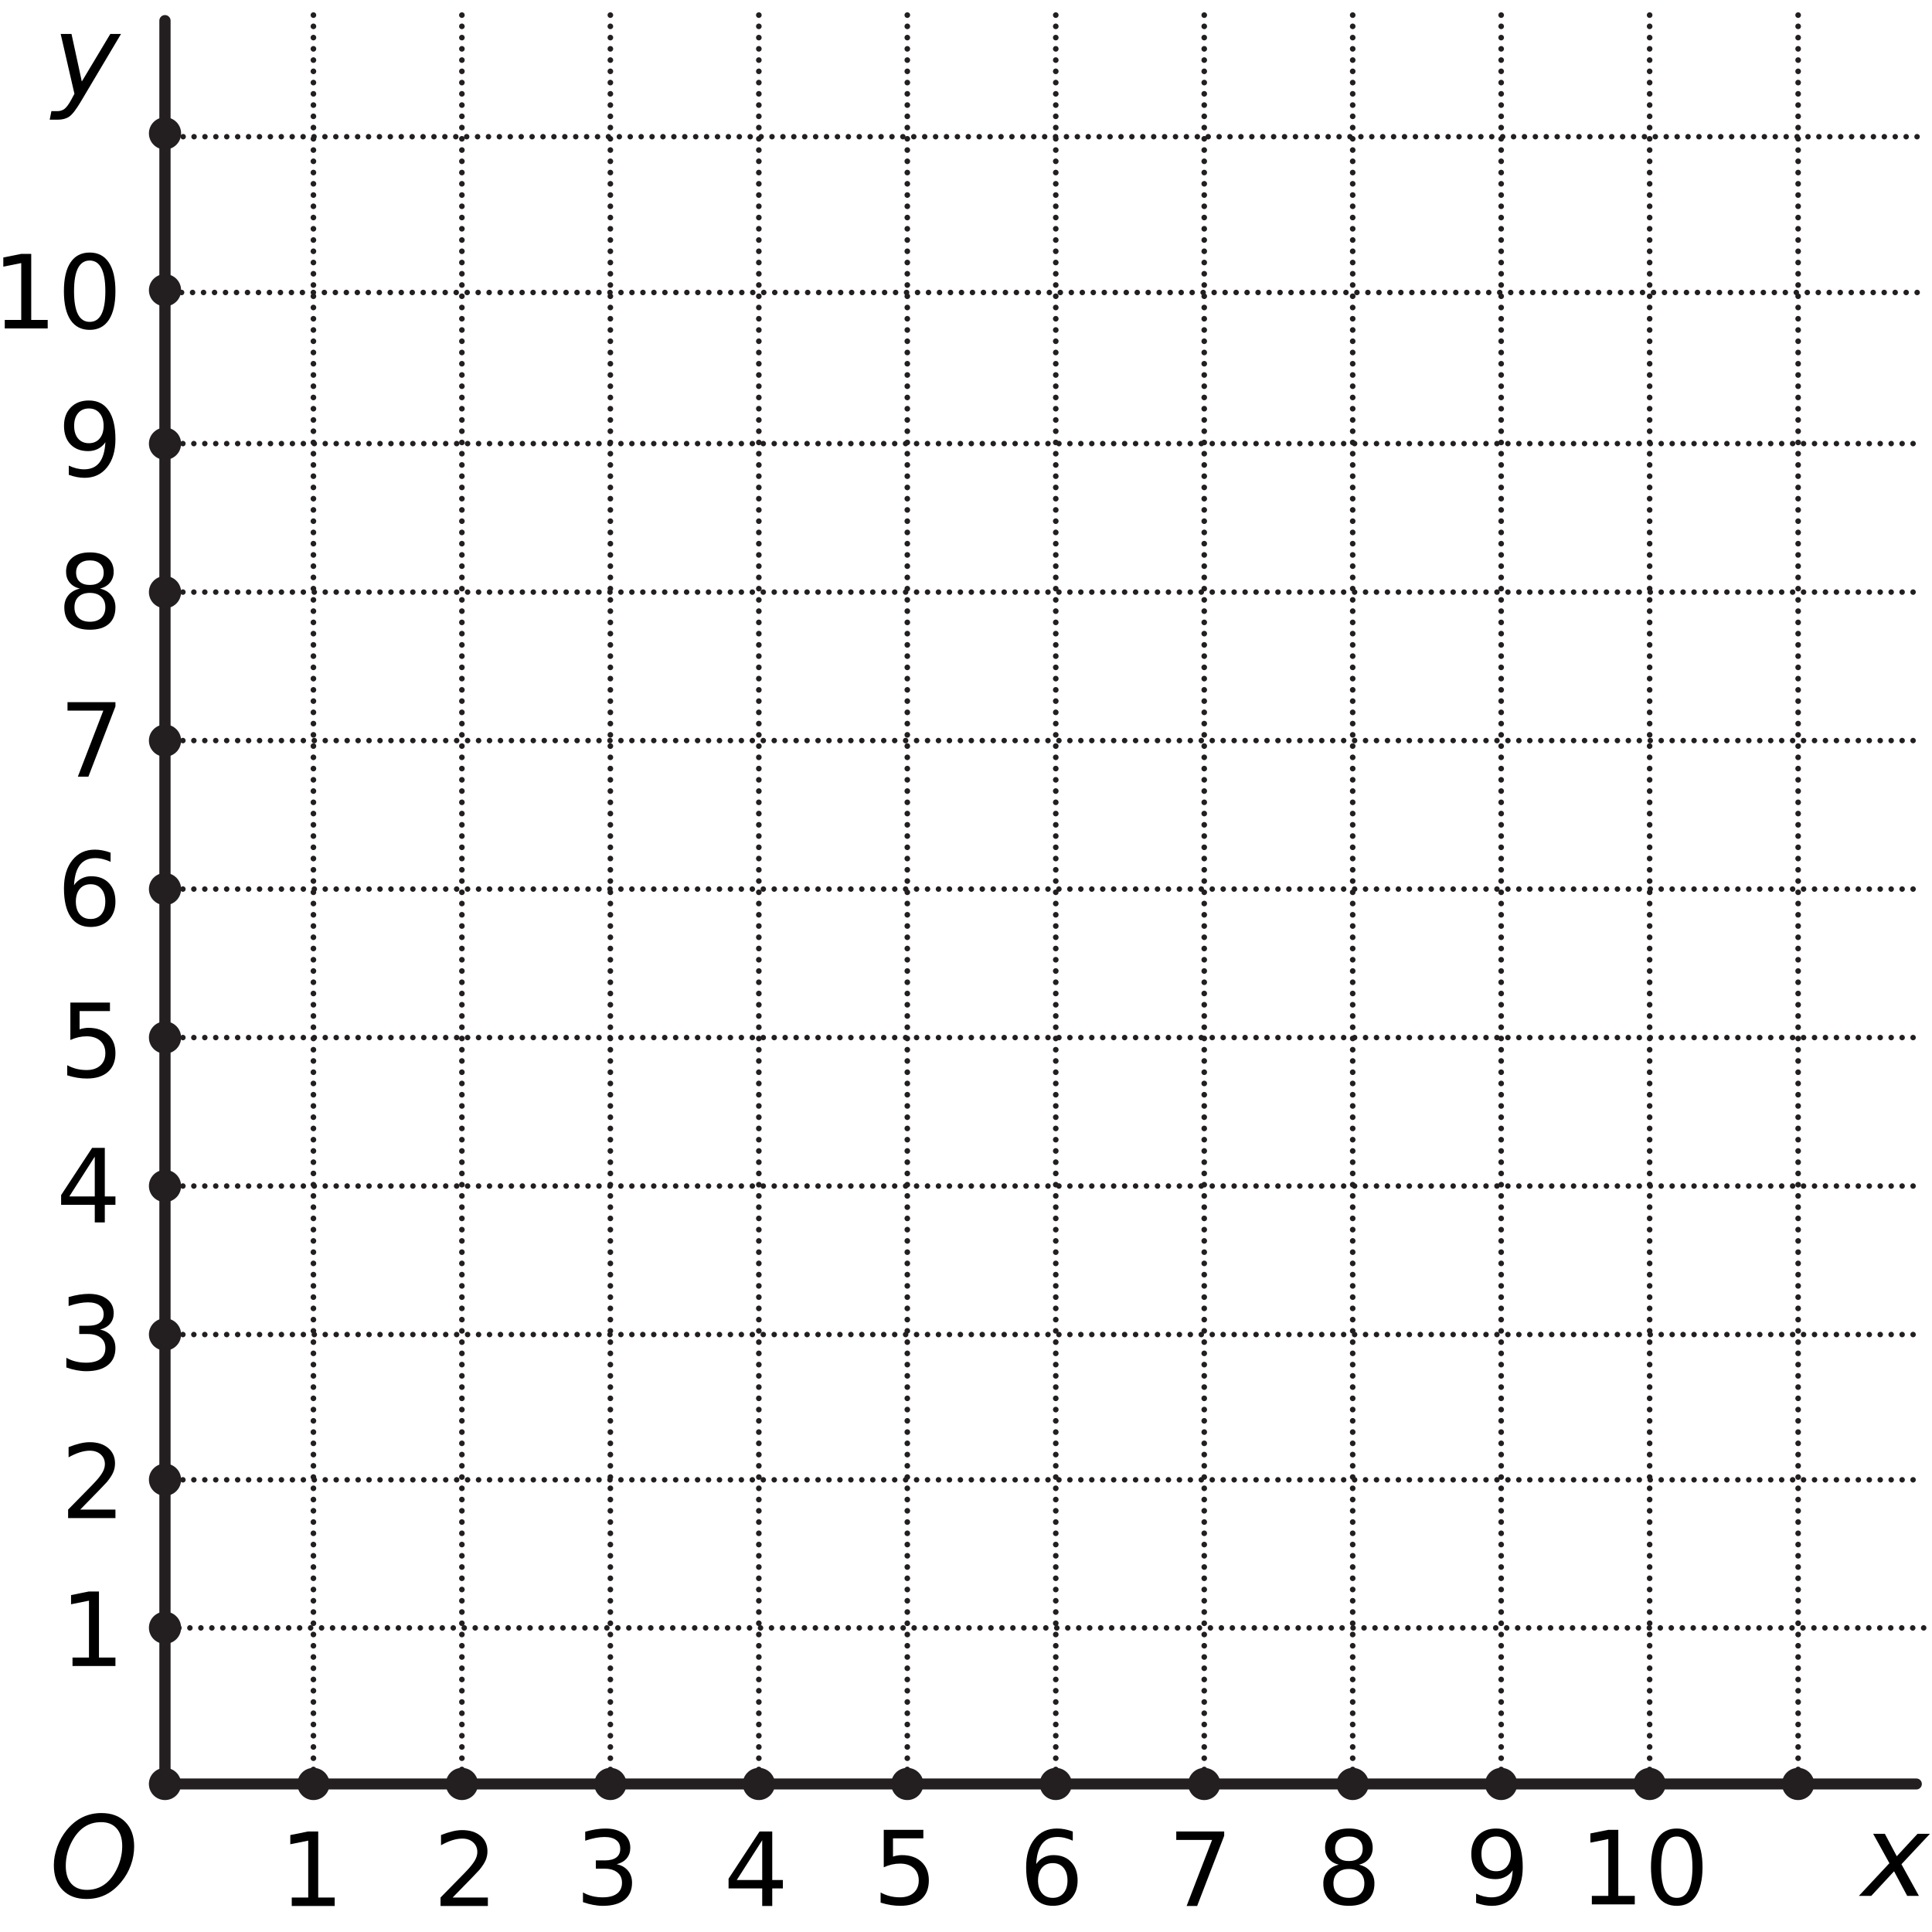 <?xml version="1.0" encoding="UTF-8" standalone="no"?>
<svg
   xmlns:dc="http://purl.org/dc/elements/1.1/"
   xmlns:cc="http://creativecommons.org/ns#"
   xmlns:rdf="http://www.w3.org/1999/02/22-rdf-syntax-ns#"
   xmlns:svg="http://www.w3.org/2000/svg"
   xmlns="http://www.w3.org/2000/svg"
   xmlns:sodipodi="http://sodipodi.sourceforge.net/DTD/sodipodi-0.dtd"
   xmlns:inkscape="http://www.inkscape.org/namespaces/inkscape"
   version="1.1"
   width="6cm"
   height="6cm"
   viewBox="0 0 170.079 170.079"
   id="svg191"
   sodipodi:docname="hv-me16-p12-t01.svg"
   inkscape:version="0.92.1 r15371">
  <defs
     id="defs195" />
  <sodipodi:namedview
     pagecolor="#ffffff"
     bordercolor="#666666"
     borderopacity="1"
     objecttolerance="10"
     gridtolerance="10"
     guidetolerance="10"
     inkscape:pageopacity="0"
     inkscape:pageshadow="2"
     inkscape:window-width="1920"
     inkscape:window-height="986"
     id="namedview193"
     showgrid="false"
     inkscape:zoom="2.3564432"
     inkscape:cx="35.135159"
     inkscape:cy="129.76959"
     inkscape:window-x="-11"
     inkscape:window-y="-11"
     inkscape:window-maximized="1"
     inkscape:current-layer="svg191" />
  <symbol
     id="font_0_3"
     transform="translate(0,-2.201)">
    <path
       d="M 0.624,0.686 C 0.575,0.733 0.507,0.757 0.421,0.757 0.358,0.757 0.3,0.744 0.247,0.718 0.194,0.692 0.15,0.657 0.114,0.613 0.077,0.568 0.049,0.516 0.029,0.459 0.01,0.401 0,0.339 0,0.273 0,0.186 0.024,0.118 0.073,0.071 0.122,0.024 0.19,0 0.276,0 c 0.066,0 0.125,0.013 0.177,0.039 0.052,0.026 0.097,0.063 0.134,0.108 0.036,0.045 0.063,0.097 0.082,0.155 0.019,0.059 0.029,0.12 0.029,0.183 0,0.087 -0.025,0.154 -0.074,0.201 M 0.418,0.112 C 0.38,0.091 0.338,0.08 0.293,0.08 0.232,0.08 0.185,0.098 0.152,0.134 c -0.033,0.036 -0.05,0.087 -0.05,0.154 0,0.05 0.007,0.099 0.021,0.146 0.014,0.047 0.034,0.089 0.06,0.125 0.027,0.036 0.059,0.065 0.097,0.086 0.037,0.021 0.079,0.032 0.126,0.032 0.06,0 0.107,-0.018 0.14,-0.053 0.033,-0.036 0.05,-0.087 0.05,-0.153 C 0.596,0.416 0.589,0.366 0.575,0.32 c -0.014,-0.046 -0.035,-0.087 -0.062,-0.124 -0.026,-0.035 -0.057,-0.063 -0.095,-0.084 z"
       id="path100"
       inkscape:connector-curvature="0" />
  </symbol>
  <symbol
     id="font_0_1"
     transform="translate(0,-2.201)">
    <path
       d="M 0,0 H 0.113 L 0.317,0.208 0.431,0 H 0.534 L 0.382,0.27 0.66,0.545 H 0.547 L 0.344,0.338 0.231,0.545 H 0.128 L 0.28,0.276 Z"
       id="path103"
       inkscape:connector-curvature="0" />
  </symbol>
  <symbol
     id="font_0_2"
     transform="translate(0,-2.201)">
    <path
       d="M 0.593,0.746 H 0.492 L 0.232,0.34 0.155,0.746 H 0.061 L 0.16,0.234 0,0 h 0.102 z"
       id="path106"
       inkscape:connector-curvature="0" />
  </symbol>
  <symbol
     id="font_1_2"
     transform="translate(0,-2.201)">
    <path
       d="M 0.393,0.074 H 0.245 V 0.73 H 0.169 C 0.168,0.709 0.163,0.692 0.154,0.679 0.146,0.667 0.134,0.656 0.119,0.648 0.107,0.642 0.089,0.637 0.066,0.633 0.042,0.63 0.02,0.628 0,0.628 V 0.562 H 0.151 V 0.074 H 0 V 0 h 0.393 z"
       id="path117"
       inkscape:connector-curvature="0" />
  </symbol>
  <symbol
     id="font_1_3"
     transform="translate(0,-2.201)">
    <path
       d="M 0.491,0.084 H 0.101 c 0.032,0.027 0.066,0.057 0.103,0.089 0.037,0.032 0.073,0.065 0.108,0.099 0.024,0.024 0.045,0.046 0.062,0.065 0.017,0.02 0.032,0.04 0.045,0.06 0.013,0.021 0.024,0.044 0.031,0.068 0.007,0.024 0.01,0.049 0.01,0.077 0,0.061 -0.021,0.11 -0.063,0.146 -0.042,0.036 -0.101,0.054 -0.175,0.054 -0.036,0 -0.073,-0.005 -0.112,-0.014 C 0.072,0.718 0.041,0.708 0.018,0.697 V 0.594 H 0.023 C 0.056,0.616 0.089,0.632 0.124,0.642 c 0.034,0.011 0.066,0.016 0.096,0.016 0.044,0 0.079,-0.011 0.104,-0.032 0.025,-0.021 0.037,-0.051 0.037,-0.089 0,-0.041 -0.012,-0.079 -0.035,-0.115 -0.023,-0.036 -0.065,-0.084 -0.128,-0.144 -0.029,-0.029 -0.061,-0.058 -0.095,-0.088 -0.035,-0.029 -0.069,-0.058 -0.103,-0.087 V 0 h 0.491 z"
       id="path120"
       inkscape:connector-curvature="0" />
  </symbol>
  <symbol
     id="font_1_4"
     transform="translate(0,-2.201)">
    <path
       d="m 0.374,0.396 c -0.02,0.008 -0.038,0.014 -0.054,0.016 v 0.007 c 0.039,0.008 0.073,0.027 0.101,0.057 0.029,0.03 0.043,0.065 0.043,0.106 0,0.029 -0.006,0.055 -0.018,0.077 -0.012,0.023 -0.03,0.041 -0.053,0.057 -0.022,0.014 -0.047,0.025 -0.074,0.031 -0.027,0.007 -0.058,0.01 -0.093,0.01 -0.036,0 -0.074,-0.005 -0.112,-0.014 C 0.075,0.733 0.044,0.722 0.021,0.711 V 0.609 h 0.005 c 0.031,0.02 0.064,0.036 0.099,0.047 0.034,0.011 0.067,0.017 0.098,0.017 0.02,0 0.039,-0.002 0.055,-0.005 0.016,-0.003 0.03,-0.009 0.044,-0.017 0.014,-0.009 0.024,-0.02 0.032,-0.033 0.007,-0.013 0.011,-0.029 0.011,-0.046 0,-0.04 -0.015,-0.07 -0.044,-0.091 C 0.291,0.46 0.252,0.45 0.202,0.45 H 0.168 V 0.369 H 0.212 C 0.236,0.369 0.259,0.367 0.28,0.363 0.301,0.36 0.318,0.353 0.333,0.343 0.348,0.333 0.359,0.319 0.368,0.302 0.376,0.285 0.38,0.264 0.38,0.238 0.38,0.211 0.376,0.189 0.369,0.172 0.362,0.155 0.351,0.139 0.336,0.125 0.321,0.111 0.302,0.101 0.279,0.094 c -0.023,-0.007 -0.045,-0.01 -0.065,-0.01 -0.035,0 -0.071,0.006 -0.109,0.018 C 0.068,0.114 0.035,0.13 0.007,0.148 H 0 V 0.046 C 0.025,0.035 0.057,0.024 0.096,0.014 0.135,0.005 0.175,0 0.215,0 0.255,0 0.291,0.005 0.324,0.016 0.357,0.027 0.386,0.044 0.41,0.067 0.432,0.087 0.449,0.111 0.461,0.139 0.473,0.167 0.479,0.197 0.479,0.23 c 0,0.034 -0.005,0.061 -0.015,0.082 -0.01,0.022 -0.023,0.039 -0.039,0.053 -0.014,0.012 -0.031,0.023 -0.051,0.031 z"
       id="path123"
       inkscape:connector-curvature="0" />
  </symbol>
  <symbol
     id="font_1_5"
     transform="translate(0,-2.201)">
    <path
       d="M 0.55,0.283 H 0.442 V 0.727 H 0.352 L 0,0.317 V 0.205 H 0.348 V 0 H 0.442 V 0.205 H 0.55 v 0.078 m -0.483,0 L 0.348,0.61 V 0.283 Z"
       id="path126"
       inkscape:connector-curvature="0" />
  </symbol>
  <symbol
     id="font_1_6"
     transform="translate(0,-2.201)">
    <path
       d="m 0.452,0.352 c -0.014,0.029 -0.034,0.052 -0.06,0.07 -0.025,0.017 -0.052,0.028 -0.082,0.035 -0.03,0.007 -0.064,0.01 -0.104,0.01 -0.011,0 -0.023,0 -0.038,-9.9997e-4 -0.015,-9.9999e-4 -0.029,-0.002 -0.043,-0.003 v 0.194 h 0.344 v 0.085 H 0.031 V 0.367 C 0.05,0.371 0.073,0.375 0.1,0.379 c 0.026,0.004 0.054,0.006 0.083,0.006 0.03,0 0.057,-0.003 0.081,-0.008 0.024,-0.005 0.045,-0.013 0.062,-0.026 0.015,-0.01 0.027,-0.024 0.036,-0.041 0.009,-0.018 0.013,-0.039 0.013,-0.064 0,-0.026 -0.004,-0.048 -0.011,-0.068 -0.007,-0.019 -0.018,-0.036 -0.033,-0.05 -0.016,-0.016 -0.036,-0.028 -0.057,-0.034 -0.022,-0.007 -0.045,-0.01 -0.068,-0.01 -0.034,0 -0.069,0.006 -0.105,0.018 -0.036,0.012 -0.067,0.027 -0.094,0.044 H 0 V 0.043 C 0.025,0.031 0.057,0.021 0.093,0.012 0.13,0.004 0.168,0 0.208,0 c 0.043,0 0.08,0.006 0.113,0.018 0.032,0.012 0.06,0.03 0.084,0.053 0.021,0.021 0.038,0.047 0.05,0.078 0.013,0.031 0.019,0.063 0.019,0.097 0,0.043 -0.007,0.078 -0.022,0.106 z"
       id="path129"
       inkscape:connector-curvature="0" />
  </symbol>
  <symbol
     id="font_1_7"
     transform="translate(0,-2.201)">
    <path
       d="M 0.493,0.362 C 0.479,0.392 0.457,0.417 0.429,0.437 0.404,0.454 0.38,0.466 0.356,0.471 0.332,0.477 0.305,0.48 0.274,0.48 0.239,0.48 0.209,0.476 0.182,0.467 0.156,0.458 0.129,0.446 0.101,0.429 c 0.007,0.075 0.032,0.134 0.073,0.177 0.042,0.044 0.098,0.066 0.168,0.066 0.019,0 0.038,-0.002 0.056,-0.006 0.018,-0.005 0.032,-0.009 0.041,-0.014 h 0.005 v 0.093 c -0.013,0.004 -0.027,0.007 -0.04,0.009 -0.013,0.001 -0.029,0.002 -0.048,0.002 -0.06,0 -0.113,-0.01 -0.158,-0.031 -0.045,-0.021 -0.082,-0.049 -0.111,-0.086 C 0.057,0.6 0.035,0.556 0.021,0.506 0.007,0.456 0,0.399 0,0.335 0,0.272 0.008,0.218 0.023,0.173 0.038,0.129 0.059,0.093 0.087,0.066 0.11,0.044 0.136,0.028 0.165,0.017 0.194,0.006 0.227,0 0.263,0 c 0.071,0 0.13,0.023 0.179,0.07 0.049,0.047 0.073,0.107 0.073,0.181 0,0.044 -0.007,0.08 -0.022,0.111 M 0.375,0.124 c -0.027,-0.029 -0.064,-0.043 -0.111,-0.043 -0.02,0 -0.039,0.003 -0.057,0.01 -0.017,0.007 -0.033,0.017 -0.048,0.031 -0.019,0.017 -0.034,0.041 -0.044,0.07 -0.011,0.03 -0.016,0.07 -0.016,0.122 0,0.01 0,0.018 0,0.025 0.001,0.006 0.001,0.013 0.002,0.02 0.025,0.014 0.049,0.024 0.073,0.03 0.024,0.007 0.05,0.01 0.077,0.01 0.02,0 0.039,-0.002 0.058,-0.005 0.018,-0.003 0.034,-0.01 0.049,-0.02 0.021,-0.015 0.036,-0.032 0.045,-0.052 0.009,-0.019 0.013,-0.044 0.013,-0.074 0,-0.054 -0.014,-0.095 -0.041,-0.124 z"
       id="path132"
       inkscape:connector-curvature="0" />
  </symbol>
  <symbol
     id="font_1_8"
     transform="translate(0,-2.201)">
    <path
       d="M 0.498,0.727 H 0 V 0.642 H 0.414 L 0.064,0 h 0.105 l 0.329,0.619 z"
       id="path135"
       inkscape:connector-curvature="0" />
  </symbol>
  <symbol
     id="font_1_9"
     transform="translate(0,-2.201)">
    <path
       d="m 0.48,0.329 c -0.024,0.029 -0.059,0.053 -0.104,0.072 v 0.003 c 0.039,0.018 0.069,0.043 0.09,0.075 0.02,0.032 0.03,0.064 0.03,0.097 0,0.054 -0.022,0.098 -0.065,0.133 -0.043,0.035 -0.101,0.052 -0.173,0.052 -0.069,0 -0.126,-0.018 -0.171,-0.055 -0.045,-0.036 -0.067,-0.082 -0.067,-0.137 0,-0.037 0.009,-0.068 0.028,-0.092 0.019,-0.025 0.047,-0.048 0.086,-0.069 V 0.405 C 0.092,0.386 0.059,0.36 0.035,0.327 0.012,0.294 0,0.258 0,0.218 0,0.154 0.023,0.102 0.07,0.061 0.117,0.02 0.179,0 0.258,0 c 0.074,0 0.136,0.021 0.185,0.063 0.049,0.041 0.073,0.094 0.073,0.156 0,0.045 -0.012,0.081 -0.036,0.11 m -0.098,0.166 c -0.012,-0.023 -0.034,-0.046 -0.066,-0.067 -0.022,0.006 -0.044,0.014 -0.066,0.023 -0.023,0.01 -0.04,0.017 -0.052,0.023 -0.026,0.014 -0.046,0.029 -0.059,0.046 -0.013,0.017 -0.02,0.038 -0.02,0.061 0,0.033 0.013,0.06 0.039,0.08 0.026,0.019 0.059,0.029 0.1,0.029 0.041,0 0.075,-0.01 0.102,-0.031 0.027,-0.021 0.04,-0.049 0.04,-0.084 0,-0.03 -0.006,-0.057 -0.018,-0.08 M 0.372,0.11 C 0.344,0.085 0.306,0.073 0.259,0.073 c -0.046,0 -0.085,0.014 -0.115,0.043 -0.03,0.029 -0.045,0.065 -0.045,0.109 0,0.034 0.009,0.065 0.026,0.093 0.018,0.027 0.041,0.049 0.071,0.065 0.03,-0.011 0.054,-0.02 0.072,-0.026 0.018,-0.006 0.035,-0.013 0.05,-0.02 0.038,-0.018 0.064,-0.037 0.077,-0.055 0.013,-0.018 0.02,-0.042 0.02,-0.072 0,-0.042 -0.014,-0.076 -0.043,-0.1 z"
       id="path138"
       inkscape:connector-curvature="0" />
  </symbol>
  <symbol
     id="font_1_a"
     transform="translate(0,-2.201)">
    <path
       d="m 0.493,0.587 c -0.015,0.043 -0.037,0.077 -0.064,0.104 -0.023,0.022 -0.049,0.039 -0.079,0.05 -0.03,0.011 -0.063,0.016 -0.098,0.016 -0.07,0 -0.13,-0.023 -0.179,-0.07 C 0.024,0.641 0,0.58 0,0.506 0,0.463 0.007,0.426 0.022,0.396 0.036,0.365 0.058,0.34 0.086,0.32 0.111,0.303 0.135,0.292 0.159,0.286 c 0.025,-0.006 0.052,-0.009 0.082,-0.009 0.031,0 0.06,0.004 0.087,0.012 0.027,0.008 0.055,0.021 0.086,0.039 -0.007,-0.076 -0.031,-0.136 -0.071,-0.179 -0.041,-0.043 -0.098,-0.065 -0.17,-0.065 -0.021,0 -0.04,0.002 -0.057,0.007 -0.017,0.004 -0.031,0.009 -0.04,0.014 h -0.005 V 0.011 C 0.083,0.007 0.096,0.005 0.111,0.003 0.126,0.001 0.142,0 0.159,0 0.219,0 0.272,0.01 0.316,0.03 c 0.045,0.021 0.082,0.049 0.112,0.086 0.029,0.037 0.051,0.081 0.065,0.133 0.015,0.052 0.022,0.109 0.022,0.173 0,0.068 -0.007,0.123 -0.022,0.165 M 0.415,0.418 c 0,-0.007 -0.001,-0.013 -0.001,-0.02 -0.023,-0.013 -0.047,-0.023 -0.073,-0.03 -0.026,-0.007 -0.052,-0.01 -0.077,-0.01 -0.022,0 -0.041,0.002 -0.059,0.005 -0.018,0.004 -0.034,0.01 -0.048,0.02 -0.021,0.015 -0.036,0.032 -0.045,0.051 -0.009,0.02 -0.013,0.045 -0.013,0.075 0,0.053 0.014,0.094 0.041,0.123 0.027,0.029 0.064,0.044 0.111,0.044 0.02,0 0.039,-0.003 0.057,-0.009 0.018,-0.007 0.034,-0.017 0.049,-0.032 0.019,-0.017 0.033,-0.04 0.043,-0.071 0.011,-0.03 0.016,-0.07 0.016,-0.121 0,-0.01 0,-0.018 -0.001,-0.025 z"
       id="path141"
       inkscape:connector-curvature="0" />
  </symbol>
  <symbol
     id="font_1_1"
     transform="translate(0,-2.201)">
    <path
       d="M 0.443,0.663 C 0.402,0.726 0.339,0.757 0.252,0.757 0.165,0.757 0.102,0.726 0.061,0.664 0.02,0.603 0,0.507 0,0.378 0,0.25 0.02,0.155 0.06,0.093 0.101,0.031 0.164,0 0.252,0 c 0.085,0 0.149,0.031 0.19,0.092 0.041,0.061 0.061,0.156 0.061,0.287 0,0.127 -0.02,0.221 -0.06,0.284 M 0.328,0.1 C 0.308,0.087 0.282,0.081 0.252,0.081 0.219,0.081 0.193,0.088 0.173,0.101 0.153,0.114 0.138,0.134 0.127,0.159 0.116,0.186 0.108,0.217 0.104,0.251 0.101,0.285 0.099,0.327 0.099,0.378 c 0,0.046 0.002,0.089 0.006,0.127 0.004,0.039 0.012,0.07 0.023,0.094 0.012,0.026 0.027,0.045 0.047,0.058 0.021,0.013 0.046,0.019 0.077,0.019 0.03,0 0.056,-0.006 0.076,-0.019 0.019,-0.013 0.035,-0.032 0.046,-0.057 0.012,-0.025 0.02,-0.056 0.024,-0.092 0.004,-0.037 0.006,-0.08 0.006,-0.129 0,-0.05 -0.002,-0.093 -0.006,-0.129 -0.004,-0.035 -0.012,-0.066 -0.023,-0.092 -0.011,-0.026 -0.027,-0.045 -0.047,-0.058 z"
       id="path144"
       inkscape:connector-curvature="0" />
  </symbol>
  <g
     id="g4709">
    <path
       style="fill:none;stroke:#231f20;stroke-width:0.495;stroke-linecap:round;stroke-linejoin:round;stroke-dasharray:0, 0.99"
       inkscape:connector-curvature="0"
       id="path2"
       d="M 27.591,1.33 V 157.303" />
    <path
       style="fill:none;stroke:#231f20;stroke-width:0.495;stroke-linecap:round;stroke-linejoin:round;stroke-dasharray:0, 0.99"
       inkscape:connector-curvature="0"
       id="path4"
       d="M 40.661,1.33 V 157.303" />
    <path
       style="fill:none;stroke:#231f20;stroke-width:0.482;stroke-linecap:round;stroke-linejoin:round;stroke-dasharray:0, 0.964"
       inkscape:connector-curvature="0"
       id="path6"
       d="M 14.173,39.051 H 168.885" />
    <path
       style="fill:none;stroke:#231f20;stroke-width:0.482;stroke-linecap:round;stroke-linejoin:round;stroke-dasharray:0, 0.964"
       inkscape:connector-curvature="0"
       id="path8"
       d="M 14.173,52.124 H 168.885" />
    <path
       style="fill:none;stroke:#231f20;stroke-width:0.482;stroke-linecap:round;stroke-linejoin:round;stroke-dasharray:0, 0.964"
       inkscape:connector-curvature="0"
       id="path10"
       d="M 14.173,65.194 H 168.885" />
    <path
       style="fill:none;stroke:#231f20;stroke-width:0.482;stroke-linecap:round;stroke-linejoin:round;stroke-dasharray:0, 0.964"
       inkscape:connector-curvature="0"
       id="path12"
       d="M 14.173,78.267 H 168.885" />
    <path
       style="fill:none;stroke:#231f20;stroke-width:0.482;stroke-linecap:round;stroke-linejoin:round;stroke-dasharray:0, 0.964"
       inkscape:connector-curvature="0"
       id="path14"
       d="M 14.173,91.339 H 168.885" />
    <path
       style="fill:none;stroke:#231f20;stroke-width:0.482;stroke-linecap:round;stroke-linejoin:round;stroke-dasharray:0, 0.964"
       inkscape:connector-curvature="0"
       id="path16"
       d="M 14.173,104.41 H 168.885" />
    <path
       style="fill:none;stroke:#231f20;stroke-width:0.482;stroke-linecap:round;stroke-linejoin:round;stroke-dasharray:0, 0.964"
       inkscape:connector-curvature="0"
       id="path18"
       d="M 14.173,117.483 H 168.885" />
    <path
       style="fill:none;stroke:#231f20;stroke-width:0.495;stroke-linecap:round;stroke-linejoin:round;stroke-dasharray:0, 0.99"
       inkscape:connector-curvature="0"
       id="path20"
       d="M 53.732,1.33 V 157.303" />
    <path
       style="fill:none;stroke:#231f20;stroke-width:0.495;stroke-linecap:round;stroke-linejoin:round;stroke-dasharray:0, 0.99"
       inkscape:connector-curvature="0"
       id="path22"
       d="M 66.802,1.33 V 157.303" />
    <path
       style="fill:none;stroke:#231f20;stroke-width:0.495;stroke-linecap:round;stroke-linejoin:round;stroke-dasharray:0, 0.99"
       inkscape:connector-curvature="0"
       id="path24"
       d="M 79.873,1.33 V 157.303" />
    <path
       style="fill:none;stroke:#231f20;stroke-width:0.495;stroke-linecap:round;stroke-linejoin:round;stroke-dasharray:0, 0.99"
       inkscape:connector-curvature="0"
       id="path26"
       d="M 92.942,1.33 V 157.303" />
    <path
       style="fill:none;stroke:#231f20;stroke-width:0.495;stroke-linecap:round;stroke-linejoin:round;stroke-dasharray:0, 0.99"
       inkscape:connector-curvature="0"
       id="path28"
       d="M 106.012,1.33 V 157.303" />
    <path
       style="fill:none;stroke:#231f20;stroke-width:0.495;stroke-linecap:round;stroke-linejoin:round;stroke-dasharray:0, 0.99"
       inkscape:connector-curvature="0"
       id="path30"
       d="M 119.081,1.33 V 157.303" />
    <path
       style="fill:none;stroke:#231f20;stroke-width:0.495;stroke-linecap:round;stroke-linejoin:round;stroke-dasharray:0, 0.99"
       inkscape:connector-curvature="0"
       id="path32"
       d="M 132.152,1.33 V 157.303" />
    <path
       style="fill:none;stroke:#231f20;stroke-width:0.495;stroke-linecap:round;stroke-linejoin:round;stroke-dasharray:0, 0.99"
       inkscape:connector-curvature="0"
       id="path34"
       d="M 145.222,1.33 V 157.303" />
    <path
       style="fill:none;stroke:#231f20;stroke-width:0.495;stroke-linecap:round;stroke-linejoin:round;stroke-dasharray:0, 0.99"
       inkscape:connector-curvature="0"
       id="path36"
       d="M 158.294,1.33 V 157.303" />
    <path
       style="fill:none;stroke:#231f20;stroke-width:0.99;stroke-linecap:round;stroke-linejoin:round"
       inkscape:connector-curvature="0"
       id="path38"
       d="M 14.522,1.82 V 157.303" />
    <path
       style="fill:none;stroke:#231f20;stroke-width:0.482;stroke-linecap:round;stroke-linejoin:round;stroke-dasharray:0, 0.964"
       inkscape:connector-curvature="0"
       id="path40"
       d="M 14.173,130.272 H 168.885" />
    <path
       style="fill:none;stroke:#231f20;stroke-width:0.48;stroke-linecap:round;stroke-linejoin:round;stroke-dasharray:0, 0.96"
       inkscape:connector-curvature="0"
       id="path42"
       d="M 14.203,12.034 H 168.951" />
    <path
       style="fill:#231f20;stroke-width:0.1"
       inkscape:connector-curvature="0"
       id="path44"
       d="m 15.943,157.047 c 0,0.781 -0.635,1.417 -1.418,1.417 -0.783,0 -1.418,-0.636 -1.418,-1.417 0,-0.781 0.635,-1.417 1.418,-1.417 0.783,0 1.418,0.636 1.418,1.417" />
    <path
       style="fill:none;stroke:#231f20;stroke-width:0.483;stroke-linecap:round;stroke-linejoin:round;stroke-dasharray:0, 0.966"
       inkscape:connector-curvature="0"
       id="path48"
       d="M 15.752,143.308 H 169.379" />
    <path
       style="fill:none;stroke:#231f20;stroke-width:0.483;stroke-linecap:round;stroke-linejoin:round;stroke-dasharray:0, 0.967"
       inkscape:connector-curvature="0"
       id="path50"
       d="M 15.018,25.747 H 168.796" />
    <path
       style="fill:none;stroke:#231f20;stroke-width:0.966;stroke-linecap:round;stroke-linejoin:round"
       inkscape:connector-curvature="0"
       id="path52"
       d="m 14.485,157.047 h 154.217" />
    <path
       style="fill:#231f20;stroke-width:0.1"
       inkscape:connector-curvature="0"
       id="path54"
       d="m 15.943,143.295 c 0,0.781 -0.635,1.417 -1.417,1.417 -0.782,0 -1.417,-0.636 -1.417,-1.417 0,-0.781 0.635,-1.417 1.417,-1.417 0.782,0 1.417,0.636 1.417,1.417" />
    <path
       style="fill:#231f20;stroke-width:0.1"
       inkscape:connector-curvature="0"
       id="path56"
       d="m 15.943,130.262 c 0,0.781 -0.635,1.417 -1.417,1.417 -0.782,0 -1.417,-0.636 -1.417,-1.417 0,-0.781 0.635,-1.417 1.417,-1.417 0.782,0 1.417,0.636 1.417,1.417" />
    <path
       style="fill:#231f20;stroke-width:0.1"
       inkscape:connector-curvature="0"
       id="path58"
       d="m 15.943,117.475 c 0,0.781 -0.635,1.417 -1.417,1.417 -0.782,0 -1.417,-0.636 -1.417,-1.417 0,-0.782 0.635,-1.417 1.417,-1.417 0.782,0 1.417,0.635 1.417,1.417" />
    <path
       style="fill:#231f20;stroke-width:0.1"
       inkscape:connector-curvature="0"
       id="path60"
       d="m 15.943,104.405 c 0,0.782 -0.635,1.417 -1.417,1.417 -0.782,0 -1.417,-0.635 -1.417,-1.417 0,-0.781 0.635,-1.417 1.417,-1.417 0.782,0 1.417,0.636 1.417,1.417" />
    <path
       style="fill:#231f20;stroke-width:0.1"
       inkscape:connector-curvature="0"
       id="path62"
       d="m 15.943,91.337 c 0,0.782 -0.635,1.417 -1.417,1.417 -0.782,0 -1.417,-0.635 -1.417,-1.417 0,-0.781 0.635,-1.417 1.417,-1.417 0.782,0 1.417,0.636 1.417,1.417" />
    <path
       style="fill:#231f20;stroke-width:0.1"
       inkscape:connector-curvature="0"
       id="path64"
       d="m 15.943,78.267 c 0,0.781 -0.635,1.417 -1.417,1.417 -0.782,0 -1.417,-0.636 -1.417,-1.417 0,-0.781 0.635,-1.417 1.417,-1.417 0.782,0 1.417,0.636 1.417,1.417" />
    <path
       style="fill:#231f20;stroke-width:0.1"
       inkscape:connector-curvature="0"
       id="path66"
       d="m 15.943,65.197 c 0,0.782 -0.635,1.418 -1.417,1.418 -0.782,0 -1.417,-0.636 -1.417,-1.418 0,-0.781 0.635,-1.416 1.417,-1.416 0.782,0 1.417,0.635 1.417,1.416" />
    <path
       style="fill:#231f20;stroke-width:0.1"
       inkscape:connector-curvature="0"
       id="path68"
       d="m 15.943,52.129 c 0,0.781 -0.635,1.416 -1.417,1.416 -0.782,0 -1.417,-0.635 -1.417,-1.416 0,-0.782 0.635,-1.418 1.417,-1.418 0.782,0 1.417,0.636 1.417,1.418" />
    <path
       style="fill:#231f20;stroke-width:0.1"
       inkscape:connector-curvature="0"
       id="path70"
       d="m 15.943,39.059 c 0,0.781 -0.635,1.417 -1.417,1.417 -0.782,0 -1.417,-0.636 -1.417,-1.417 0,-0.782 0.635,-1.417 1.417,-1.417 0.782,0 1.417,0.635 1.417,1.417" />
    <path
       style="fill:#231f20;stroke-width:0.1"
       inkscape:connector-curvature="0"
       id="path72"
       d="m 15.943,25.547 c 0,0.781 -0.635,1.417 -1.417,1.417 -0.782,0 -1.417,-0.636 -1.417,-1.417 0,-0.781 0.635,-1.417 1.417,-1.417 0.782,0 1.417,0.636 1.417,1.417" />
    <path
       style="fill:#231f20;stroke-width:0.1"
       inkscape:connector-curvature="0"
       id="path74"
       d="m 29.012,157.047 c 0,0.781 -0.635,1.417 -1.417,1.417 -0.782,0 -1.417,-0.636 -1.417,-1.417 0,-0.781 0.635,-1.417 1.417,-1.417 0.782,0 1.417,0.636 1.417,1.417" />
    <path
       style="fill:#231f20;stroke-width:0.1"
       inkscape:connector-curvature="0"
       id="path76"
       d="m 42.081,157.047 c 0,0.781 -0.635,1.417 -1.417,1.417 -0.782,0 -1.417,-0.636 -1.417,-1.417 0,-0.781 0.635,-1.417 1.417,-1.417 0.782,0 1.417,0.636 1.417,1.417" />
    <path
       style="fill:#231f20;stroke-width:0.1"
       inkscape:connector-curvature="0"
       id="path78"
       d="m 55.15,157.047 c 0,0.781 -0.635,1.417 -1.417,1.417 -0.782,0 -1.417,-0.636 -1.417,-1.417 0,-0.781 0.635,-1.417 1.417,-1.417 0.782,0 1.417,0.636 1.417,1.417" />
    <path
       style="fill:#231f20;stroke-width:0.1"
       inkscape:connector-curvature="0"
       id="path80"
       d="m 68.22,157.047 c 0,0.781 -0.635,1.417 -1.417,1.417 -0.782,0 -1.417,-0.636 -1.417,-1.417 0,-0.781 0.635,-1.417 1.417,-1.417 0.782,0 1.417,0.636 1.417,1.417" />
    <path
       style="fill:#231f20;stroke-width:0.1"
       inkscape:connector-curvature="0"
       id="path82"
       d="m 81.29,157.047 c 0,0.781 -0.635,1.417 -1.417,1.417 -0.782,0 -1.417,-0.636 -1.417,-1.417 0,-0.781 0.635,-1.417 1.417,-1.417 0.782,0 1.417,0.636 1.417,1.417" />
    <path
       style="fill:#231f20;stroke-width:0.1"
       inkscape:connector-curvature="0"
       id="path84"
       d="m 94.359,157.047 c 0,0.781 -0.634,1.417 -1.417,1.417 -0.782,0 -1.417,-0.636 -1.417,-1.417 0,-0.781 0.635,-1.417 1.417,-1.417 0.783,0 1.417,0.636 1.417,1.417" />
    <path
       style="fill:#231f20;stroke-width:0.1"
       inkscape:connector-curvature="0"
       id="path86"
       d="m 107.428,157.047 c 0,0.781 -0.635,1.417 -1.417,1.417 -0.782,0 -1.417,-0.636 -1.417,-1.417 0,-0.781 0.635,-1.417 1.417,-1.417 0.782,0 1.417,0.636 1.417,1.417" />
    <path
       style="fill:#231f20;stroke-width:0.1"
       inkscape:connector-curvature="0"
       id="path88"
       d="m 120.496,157.047 c 0,0.781 -0.635,1.417 -1.417,1.417 -0.782,0 -1.417,-0.636 -1.417,-1.417 0,-0.781 0.635,-1.417 1.417,-1.417 0.782,0 1.417,0.636 1.417,1.417" />
    <path
       style="fill:#231f20;stroke-width:0.1"
       inkscape:connector-curvature="0"
       id="path90"
       d="m 133.567,157.047 c 0,0.781 -0.634,1.417 -1.417,1.417 -0.782,0 -1.417,-0.636 -1.417,-1.417 0,-0.781 0.635,-1.417 1.417,-1.417 0.783,0 1.417,0.636 1.417,1.417" />
    <path
       style="fill:#231f20;stroke-width:0.1"
       inkscape:connector-curvature="0"
       id="path92"
       d="m 146.636,157.047 c 0,0.781 -0.635,1.417 -1.417,1.417 -0.782,0 -1.417,-0.636 -1.417,-1.417 0,-0.781 0.635,-1.417 1.417,-1.417 0.782,0 1.417,0.636 1.417,1.417" />
    <path
       style="fill:#231f20;stroke-width:0.1"
       inkscape:connector-curvature="0"
       id="path94"
       d="m 15.943,11.743 c 0,0.781 -0.635,1.417 -1.417,1.417 -0.782,0 -1.417,-0.636 -1.417,-1.417 0,-0.782 0.635,-1.417 1.417,-1.417 0.782,0 1.417,0.635 1.417,1.417" />
    <path
       style="fill:#231f20;stroke-width:0.1"
       inkscape:connector-curvature="0"
       id="path96"
       d="m 159.707,157.047 c 0,0.781 -0.635,1.417 -1.417,1.417 -0.782,0 -1.417,-0.636 -1.417,-1.417 0,-0.781 0.635,-1.417 1.417,-1.417 0.782,0 1.417,0.636 1.417,1.417" />
  </g>
  <g
     aria-label="Oxy"
     style="font-size:10px;font-family:'ARBODC+Verdana-Italic';fill:#231f20;fill-opacity:0"
     id="text98">
    <path
       d="m 7.358,160.426 q -1.074,0 -1.709,0.801 -0.63,0.801 -0.63,2.183 0,1.377 0.63,2.178 0.635,0.801 1.709,0.801 1.074,0 1.699,-0.801 0.63,-0.801 0.63,-2.178 0,-1.382 -0.63,-2.183 -0.625,-0.801 -1.699,-0.801 z m 0,-0.801 q 1.533,0 2.451,1.03 0.918,1.025 0.918,2.754 0,1.724 -0.918,2.754 -0.918,1.025 -2.451,1.025 -1.538,0 -2.461,-1.025 -0.918,-1.025 -0.918,-2.754 0,-1.729 0.918,-2.754 0.923,-1.03 2.461,-1.03 z"
       style="font-size:10px;font-family:'ARBODC+Verdana-Italic';fill:#231f20;fill-opacity:0"
       id="path4997" />
    <path
       d="m 165.905,158.828 -1.978,2.661 2.08,2.808 h -1.06 l -1.592,-2.148 -1.592,2.148 h -1.06 l 2.124,-2.861 -1.943,-2.607 h 1.06 l 1.45,1.948 1.45,-1.948 z"
       style="font-size:10px;font-family:'ARBODC+Verdana-Italic';fill:#231f20;fill-opacity:0"
       id="path4999" />
    <path
       d="M 9.385,11.555 Q 9.004,12.531 8.643,12.829 8.281,13.127 7.676,13.127 H 6.958 v -0.752 h 0.527 q 0.371,0 0.576,-0.176 0.205,-0.176 0.454,-0.83 L 8.677,10.959 6.465,5.578 H 7.417 L 9.126,9.855 10.835,5.578 h 0.952 z"
       style="font-size:10px;font-family:'ARBODC+Verdana-Italic';fill:#231f20;fill-opacity:0"
       id="path5001" />
  </g>
  <g
     aria-label="O"
     style="font-style:normal;font-variant:normal;font-weight:normal;font-stretch:normal;font-size:10px;line-height:1.25;font-family:'DejaVu Sans';-inkscape-font-specification:'DejaVu Sans, Normal';font-variant-ligatures:normal;font-variant-caps:normal;font-variant-numeric:normal;font-feature-settings:normal;text-align:start;letter-spacing:0px;word-spacing:0px;writing-mode:lr-tb;text-anchor:start;fill:#000000;fill-opacity:1;stroke:none;stroke-width:0.75"
     id="text4713">
    <path
       d="m 8.9,160.409 q -0.811,0 -1.431,0.396 -0.62,0.391 -1.079,1.196 -0.293,0.513 -0.449,1.089 -0.151,0.576 -0.151,1.162 0,1.016 0.483,1.567 0.488,0.552 1.377,0.552 0.801,0 1.426,-0.396 0.63,-0.4 1.074,-1.187 0.298,-0.527 0.454,-1.104 0.156,-0.581 0.156,-1.157 0,-1.011 -0.488,-1.562 -0.488,-0.557 -1.372,-0.557 z m -1.279,6.763 q -1.343,0 -2.114,-0.796 -0.767,-0.796 -0.767,-2.178 0,-0.791 0.298,-1.616 0.303,-0.825 0.83,-1.47 0.62,-0.757 1.382,-1.128 0.762,-0.376 1.68,-0.376 1.338,0 2.109,0.791 0.771,0.786 0.771,2.148 0,0.84 -0.293,1.65 -0.293,0.811 -0.84,1.47 -0.625,0.762 -1.382,1.133 -0.752,0.371 -1.675,0.371 z"
       style="font-style:oblique;font-variant:normal;font-weight:normal;font-stretch:normal;font-size:10px;font-family:'DejaVu Sans';-inkscape-font-specification:'DejaVu Sans, Oblique';font-variant-ligatures:normal;font-variant-caps:normal;font-variant-numeric:normal;font-feature-settings:normal;text-align:start;writing-mode:lr-tb;text-anchor:start;stroke-width:0.75"
       id="path5004" />
  </g>
  <g
     aria-label="y"
     style="font-style:normal;font-variant:normal;font-weight:normal;font-stretch:normal;font-size:10px;line-height:1.25;font-family:'DejaVu Sans';-inkscape-font-specification:'DejaVu Sans, Normal';font-variant-ligatures:normal;font-variant-caps:normal;font-variant-numeric:normal;font-feature-settings:normal;text-align:start;letter-spacing:0px;word-spacing:0px;writing-mode:lr-tb;text-anchor:start;fill:#000000;fill-opacity:1;stroke:none;stroke-width:0.75"
     id="text4713-3">
    <path
       d="m 7.104,8.964 q -0.625,1.05 -1.021,1.309 -0.391,0.264 -1.001,0.264 H 4.375 L 4.526,9.785 h 0.518 q 0.376,0 0.64,-0.205 Q 5.947,9.374 6.274,8.779 L 6.552,8.256 5.341,2.988 H 6.294 L 7.202,7.177 9.712,2.988 h 0.942 z"
       style="font-style:oblique;font-variant:normal;font-weight:normal;font-stretch:normal;font-size:10px;font-family:'DejaVu Sans';-inkscape-font-specification:'DejaVu Sans, Oblique';font-variant-ligatures:normal;font-variant-caps:normal;font-variant-numeric:normal;font-feature-settings:normal;text-align:start;writing-mode:lr-tb;text-anchor:start;stroke-width:0.75"
       id="path5007" />
  </g>
  <g
     aria-label="x"
     style="font-style:normal;font-variant:normal;font-weight:normal;font-stretch:normal;font-size:10px;line-height:1.25;font-family:'DejaVu Sans';-inkscape-font-specification:'DejaVu Sans, Normal';font-variant-ligatures:normal;font-variant-caps:normal;font-variant-numeric:normal;font-feature-settings:normal;text-align:start;letter-spacing:0px;word-spacing:0px;writing-mode:lr-tb;text-anchor:start;fill:#000000;fill-opacity:1;stroke:none;stroke-width:0.75"
     id="text4713-3-4">
    <path
       d="m 169.899,161.433 -2.51,2.681 1.538,2.788 h -1.03 l -1.157,-2.168 -2.012,2.168 h -1.089 l 2.69,-2.881 -1.431,-2.588 h 1.03 l 1.05,1.978 1.831,-1.978 z"
       style="font-style:oblique;font-variant:normal;font-weight:normal;font-stretch:normal;font-size:10px;font-family:'DejaVu Sans';-inkscape-font-specification:'DejaVu Sans, Oblique';font-variant-ligatures:normal;font-variant-caps:normal;font-variant-numeric:normal;font-feature-settings:normal;text-align:start;writing-mode:lr-tb;text-anchor:start;stroke-width:0.75"
       id="path5010" />
  </g>
  <g
     aria-label="1"
     style="font-style:normal;font-variant:normal;font-weight:normal;font-stretch:normal;font-size:9px;line-height:1.25;font-family:'DejaVu Sans';-inkscape-font-specification:'DejaVu Sans, Normal';font-variant-ligatures:normal;font-variant-caps:normal;font-variant-numeric:normal;font-feature-settings:normal;text-align:start;letter-spacing:0px;word-spacing:0px;writing-mode:lr-tb;text-anchor:start;fill:#000000;fill-opacity:1;stroke:none;stroke-width:0.75"
     id="text4753">
    <path
       d="m 25.684,167.043 h 1.45 v -5.005 l -1.578,0.316 v -0.809 l 1.569,-0.316 h 0.888 v 5.814 h 1.45 v 0.747 h -3.779 z"
       style="font-style:normal;font-variant:normal;font-weight:normal;font-stretch:normal;font-size:9px;font-family:'DejaVu Sans';-inkscape-font-specification:'DejaVu Sans, Normal';font-variant-ligatures:normal;font-variant-caps:normal;font-variant-numeric:normal;font-feature-settings:normal;text-align:start;writing-mode:lr-tb;text-anchor:start;stroke-width:0.75"
       id="path5013" />
  </g>
  <g
     aria-label="2"
     style="font-style:normal;font-variant:normal;font-weight:normal;font-stretch:normal;font-size:9px;line-height:1.25;font-family:'DejaVu Sans';-inkscape-font-specification:'DejaVu Sans, Normal';font-variant-ligatures:normal;font-variant-caps:normal;font-variant-numeric:normal;font-feature-settings:normal;text-align:start;letter-spacing:0px;word-spacing:0px;writing-mode:lr-tb;text-anchor:start;fill:#000000;fill-opacity:1;stroke:none;stroke-width:0.75"
     id="text4753-4">
    <path
       d="m 39.85,167.043 h 3.098 v 0.747 h -4.166 v -0.747 q 0.505,-0.523 1.375,-1.402 0.875,-0.883 1.099,-1.138 0.426,-0.479 0.593,-0.809 0.171,-0.334 0.171,-0.655 0,-0.523 -0.369,-0.853 -0.365,-0.33 -0.954,-0.33 -0.417,0 -0.883,0.145 -0.461,0.145 -0.989,0.439 v -0.896 q 0.536,-0.215 1.002,-0.325 0.466,-0.11 0.853,-0.11 1.02,0 1.626,0.51 0.606,0.51 0.606,1.362 0,0.404 -0.154,0.769 -0.149,0.36 -0.549,0.853 -0.11,0.127 -0.699,0.738 -0.589,0.606 -1.661,1.701 z"
       style="font-style:normal;font-variant:normal;font-weight:normal;font-stretch:normal;font-size:9px;font-family:'DejaVu Sans';-inkscape-font-specification:'DejaVu Sans, Normal';font-variant-ligatures:normal;font-variant-caps:normal;font-variant-numeric:normal;font-feature-settings:normal;text-align:start;writing-mode:lr-tb;text-anchor:start;stroke-width:0.75"
       id="path5016" />
  </g>
  <g
     aria-label="3"
     style="font-style:normal;font-variant:normal;font-weight:normal;font-stretch:normal;font-size:9px;line-height:1.25;font-family:'DejaVu Sans';-inkscape-font-specification:'DejaVu Sans, Normal';font-variant-ligatures:normal;font-variant-caps:normal;font-variant-numeric:normal;font-feature-settings:normal;text-align:start;letter-spacing:0px;word-spacing:0px;writing-mode:lr-tb;text-anchor:start;fill:#000000;fill-opacity:1;stroke:none;stroke-width:0.75"
     id="text4775">
    <path
       d="m 54.287,164.111 q 0.637,0.136 0.993,0.567 0.36,0.431 0.36,1.063 0,0.971 -0.668,1.503 -0.668,0.532 -1.898,0.532 -0.413,0 -0.853,-0.084 -0.435,-0.079 -0.901,-0.242 v -0.857 q 0.369,0.215 0.809,0.325 0.439,0.11 0.918,0.11 0.835,0 1.27,-0.33 0.439,-0.33 0.439,-0.958 0,-0.58 -0.409,-0.905 -0.404,-0.33 -1.129,-0.33 h -0.765 v -0.729 h 0.8 q 0.655,0 1.002,-0.259 0.347,-0.264 0.347,-0.756 0,-0.505 -0.36,-0.773 -0.356,-0.272 -1.024,-0.272 -0.365,0 -0.782,0.079 -0.417,0.079 -0.918,0.246 v -0.791 q 0.505,-0.141 0.945,-0.211 0.444,-0.07 0.835,-0.07 1.011,0 1.6,0.461 0.589,0.457 0.589,1.239 0,0.545 -0.312,0.923 -0.312,0.374 -0.888,0.519 z"
       style="font-style:normal;font-variant:normal;font-weight:normal;font-stretch:normal;font-size:9px;font-family:'DejaVu Sans';-inkscape-font-specification:'DejaVu Sans, Normal';font-variant-ligatures:normal;font-variant-caps:normal;font-variant-numeric:normal;font-feature-settings:normal;text-align:start;writing-mode:lr-tb;text-anchor:start;stroke-width:0.75"
       id="path5019" />
  </g>
  <g
     aria-label="4"
     style="font-style:normal;font-variant:normal;font-weight:normal;font-stretch:normal;font-size:9px;line-height:1.25;font-family:'DejaVu Sans';-inkscape-font-specification:'DejaVu Sans, Normal';font-variant-ligatures:normal;font-variant-caps:normal;font-variant-numeric:normal;font-feature-settings:normal;text-align:start;letter-spacing:0px;word-spacing:0px;writing-mode:lr-tb;text-anchor:start;fill:#000000;fill-opacity:1;stroke:none;stroke-width:0.75"
     id="text4779">
    <path
       d="m 67.1,162.002 -2.241,3.502 h 2.241 z m -0.233,-0.773 h 1.116 v 4.276 h 0.936 v 0.738 h -0.936 v 1.547 h -0.883 v -1.547 h -2.962 v -0.857 z"
       style="font-style:normal;font-variant:normal;font-weight:normal;font-stretch:normal;font-size:9px;font-family:'DejaVu Sans';-inkscape-font-specification:'DejaVu Sans, Normal';font-variant-ligatures:normal;font-variant-caps:normal;font-variant-numeric:normal;font-feature-settings:normal;text-align:start;writing-mode:lr-tb;text-anchor:start;stroke-width:0.75"
       id="path5022" />
  </g>
  <g
     aria-label="5"
     style="font-style:normal;font-variant:normal;font-weight:normal;font-stretch:normal;font-size:9px;line-height:1.25;font-family:'DejaVu Sans';-inkscape-font-specification:'DejaVu Sans, Normal';font-variant-ligatures:normal;font-variant-caps:normal;font-variant-numeric:normal;font-feature-settings:normal;text-align:start;letter-spacing:0px;word-spacing:0px;writing-mode:lr-tb;text-anchor:start;fill:#000000;fill-opacity:1;stroke:none;stroke-width:0.75"
     id="text4783">
    <path
       d="m 77.799,161.087 h 3.485 v 0.747 h -2.672 v 1.608 q 0.193,-0.066 0.387,-0.097 0.193,-0.035 0.387,-0.035 1.099,0 1.74,0.602 0.642,0.602 0.642,1.63 0,1.059 -0.659,1.648 -0.659,0.584 -1.859,0.584 -0.413,0 -0.844,-0.07 -0.426,-0.07 -0.883,-0.211 v -0.892 q 0.396,0.215 0.817,0.321 0.422,0.105 0.892,0.105 0.76,0 1.204,-0.4 0.444,-0.4 0.444,-1.085 0,-0.686 -0.444,-1.085 -0.444,-0.4 -1.204,-0.4 -0.356,0 -0.712,0.079 -0.352,0.079 -0.721,0.246 z"
       style="font-style:normal;font-variant:normal;font-weight:normal;font-stretch:normal;font-size:9px;font-family:'DejaVu Sans';-inkscape-font-specification:'DejaVu Sans, Normal';font-variant-ligatures:normal;font-variant-caps:normal;font-variant-numeric:normal;font-feature-settings:normal;text-align:start;writing-mode:lr-tb;text-anchor:start;stroke-width:0.75"
       id="path5025" />
  </g>
  <g
     aria-label="6"
     style="font-style:normal;font-variant:normal;font-weight:normal;font-stretch:normal;font-size:9px;line-height:1.25;font-family:'DejaVu Sans';-inkscape-font-specification:'DejaVu Sans, Normal';font-variant-ligatures:normal;font-variant-caps:normal;font-variant-numeric:normal;font-feature-settings:normal;text-align:start;letter-spacing:0px;word-spacing:0px;writing-mode:lr-tb;text-anchor:start;fill:#000000;fill-opacity:1;stroke:none;stroke-width:0.75"
     id="text4787">
    <path
       d="m 92.677,164.014 q -0.598,0 -0.949,0.409 -0.347,0.409 -0.347,1.121 0,0.708 0.347,1.121 0.352,0.409 0.949,0.409 0.598,0 0.945,-0.409 0.352,-0.413 0.352,-1.121 0,-0.712 -0.352,-1.121 -0.347,-0.409 -0.945,-0.409 z m 1.762,-2.782 v 0.809 q -0.334,-0.158 -0.677,-0.242 -0.338,-0.084 -0.672,-0.084 -0.879,0 -1.345,0.593 -0.461,0.593 -0.527,1.793 0.259,-0.382 0.65,-0.584 0.391,-0.207 0.861,-0.207 0.989,0 1.56,0.602 0.576,0.598 0.576,1.63 0,1.011 -0.598,1.622 -0.598,0.611 -1.591,0.611 -1.138,0 -1.74,-0.87 -0.602,-0.875 -0.602,-2.531 0,-1.556 0.738,-2.479 0.738,-0.927 1.982,-0.927 0.334,0 0.672,0.066 0.343,0.066 0.712,0.198 z"
       style="font-style:normal;font-variant:normal;font-weight:normal;font-stretch:normal;font-size:9px;font-family:'DejaVu Sans';-inkscape-font-specification:'DejaVu Sans, Normal';font-variant-ligatures:normal;font-variant-caps:normal;font-variant-numeric:normal;font-feature-settings:normal;text-align:start;writing-mode:lr-tb;text-anchor:start;stroke-width:0.75"
       id="path5028" />
  </g>
  <g
     aria-label="7"
     style="font-style:normal;font-variant:normal;font-weight:normal;font-stretch:normal;font-size:9px;line-height:1.25;font-family:'DejaVu Sans';-inkscape-font-specification:'DejaVu Sans, Normal';font-variant-ligatures:normal;font-variant-caps:normal;font-variant-numeric:normal;font-feature-settings:normal;text-align:start;letter-spacing:0px;word-spacing:0px;writing-mode:lr-tb;text-anchor:start;fill:#000000;fill-opacity:1;stroke:none;stroke-width:0.75"
     id="text4791">
    <path
       d="m 103.55,161.229 h 4.219 v 0.378 l -2.382,6.183 h -0.927 l 2.241,-5.814 h -3.151 z"
       style="font-style:normal;font-variant:normal;font-weight:normal;font-stretch:normal;font-size:9px;font-family:'DejaVu Sans';-inkscape-font-specification:'DejaVu Sans, Normal';font-variant-ligatures:normal;font-variant-caps:normal;font-variant-numeric:normal;font-feature-settings:normal;text-align:start;writing-mode:lr-tb;text-anchor:start;stroke-width:0.75"
       id="path5031" />
  </g>
  <g
     aria-label="8"
     style="font-style:normal;font-variant:normal;font-weight:normal;font-stretch:normal;font-size:9px;line-height:1.25;font-family:'DejaVu Sans';-inkscape-font-specification:'DejaVu Sans, Normal';font-variant-ligatures:normal;font-variant-caps:normal;font-variant-numeric:normal;font-feature-settings:normal;text-align:start;letter-spacing:0px;word-spacing:0px;writing-mode:lr-tb;text-anchor:start;fill:#000000;fill-opacity:1;stroke:none;stroke-width:0.75"
     id="text4803">
    <path
       d="m 118.745,164.532 q -0.633,0 -0.998,0.338 -0.36,0.338 -0.36,0.932 0,0.593 0.36,0.932 0.365,0.338 0.998,0.338 0.633,0 0.998,-0.338 0.365,-0.343 0.365,-0.932 0,-0.593 -0.365,-0.932 -0.36,-0.338 -0.998,-0.338 z m -0.888,-0.378 q -0.571,-0.141 -0.892,-0.532 -0.316,-0.391 -0.316,-0.954 0,-0.787 0.558,-1.244 0.562,-0.457 1.538,-0.457 0.98,0 1.538,0.457 0.558,0.457 0.558,1.244 0,0.562 -0.321,0.954 -0.316,0.391 -0.883,0.532 0.642,0.149 0.998,0.584 0.36,0.435 0.36,1.063 0,0.954 -0.584,1.463 -0.58,0.51 -1.666,0.51 -1.085,0 -1.67,-0.51 -0.58,-0.51 -0.58,-1.463 0,-0.628 0.36,-1.063 0.36,-0.435 1.002,-0.584 z m -0.325,-1.402 q 0,0.51 0.316,0.795 0.321,0.286 0.896,0.286 0.571,0 0.892,-0.286 0.325,-0.286 0.325,-0.795 0,-0.51 -0.325,-0.795 -0.321,-0.286 -0.892,-0.286 -0.576,0 -0.896,0.286 -0.316,0.286 -0.316,0.795 z"
       style="font-style:normal;font-variant:normal;font-weight:normal;font-stretch:normal;font-size:9px;font-family:'DejaVu Sans';-inkscape-font-specification:'DejaVu Sans, Normal';font-variant-ligatures:normal;font-variant-caps:normal;font-variant-numeric:normal;font-feature-settings:normal;text-align:start;writing-mode:lr-tb;text-anchor:start;stroke-width:0.75"
       id="path5034" />
  </g>
  <g
     aria-label="9"
     style="font-style:normal;font-variant:normal;font-weight:normal;font-stretch:normal;font-size:9px;line-height:1.25;font-family:'DejaVu Sans';-inkscape-font-specification:'DejaVu Sans, Normal';font-variant-ligatures:normal;font-variant-caps:normal;font-variant-numeric:normal;font-feature-settings:normal;text-align:start;letter-spacing:0px;word-spacing:0px;writing-mode:lr-tb;text-anchor:start;fill:#000000;fill-opacity:1;stroke:none;stroke-width:0.75"
     id="text4807">
    <path
       d="m 129.945,167.512 v -0.809 q 0.334,0.158 0.677,0.242 0.343,0.084 0.672,0.084 0.879,0 1.34,-0.589 0.466,-0.593 0.532,-1.797 -0.255,0.378 -0.646,0.58 -0.391,0.202 -0.866,0.202 -0.984,0 -1.56,-0.593 -0.571,-0.598 -0.571,-1.63 0,-1.011 0.598,-1.622 0.598,-0.611 1.591,-0.611 1.138,0 1.736,0.875 0.602,0.87 0.602,2.531 0,1.551 -0.738,2.479 -0.734,0.923 -1.978,0.923 -0.334,0 -0.677,-0.066 -0.343,-0.066 -0.712,-0.198 z m 1.767,-2.782 q 0.598,0 0.945,-0.409 0.352,-0.409 0.352,-1.121 0,-0.708 -0.352,-1.116 -0.347,-0.413 -0.945,-0.413 -0.598,0 -0.949,0.413 -0.347,0.409 -0.347,1.116 0,0.712 0.347,1.121 0.352,0.409 0.949,0.409 z"
       style="font-style:normal;font-variant:normal;font-weight:normal;font-stretch:normal;font-size:9px;font-family:'DejaVu Sans';-inkscape-font-specification:'DejaVu Sans, Normal';font-variant-ligatures:normal;font-variant-caps:normal;font-variant-numeric:normal;font-feature-settings:normal;text-align:start;writing-mode:lr-tb;text-anchor:start;stroke-width:0.75"
       id="path5037" />
  </g>
  <g
     aria-label="10"
     style="font-style:normal;font-variant:normal;font-weight:normal;font-stretch:normal;font-size:9px;line-height:1.25;font-family:'DejaVu Sans';-inkscape-font-specification:'DejaVu Sans, Normal';font-variant-ligatures:normal;font-variant-caps:normal;font-variant-numeric:normal;font-feature-settings:normal;text-align:start;letter-spacing:0px;word-spacing:0px;writing-mode:lr-tb;text-anchor:start;fill:#000000;fill-opacity:1;stroke:none;stroke-width:0.75"
     id="text4811">
    <path
       d="m 140.134,166.901 h 1.45 v -5.005 l -1.578,0.316 v -0.809 l 1.569,-0.316 h 0.888 v 5.814 h 1.45 v 0.747 h -3.779 z"
       style="font-style:normal;font-variant:normal;font-weight:normal;font-stretch:normal;font-size:9px;font-family:'DejaVu Sans';-inkscape-font-specification:'DejaVu Sans, Normal';font-variant-ligatures:normal;font-variant-caps:normal;font-variant-numeric:normal;font-feature-settings:normal;text-align:start;writing-mode:lr-tb;text-anchor:start;stroke-width:0.75"
       id="path5040" />
    <path
       d="m 147.609,161.672 q -0.686,0 -1.033,0.677 -0.343,0.672 -0.343,2.026 0,1.349 0.343,2.026 0.347,0.672 1.033,0.672 0.69,0 1.033,-0.672 0.347,-0.677 0.347,-2.026 0,-1.354 -0.347,-2.026 -0.343,-0.677 -1.033,-0.677 z m 0,-0.703 q 1.103,0 1.683,0.875 0.584,0.87 0.584,2.531 0,1.657 -0.584,2.531 -0.58,0.87 -1.683,0.87 -1.103,0 -1.688,-0.87 -0.58,-0.875 -0.58,-2.531 0,-1.661 0.58,-2.531 0.584,-0.875 1.688,-0.875 z"
       style="font-style:normal;font-variant:normal;font-weight:normal;font-stretch:normal;font-size:9px;font-family:'DejaVu Sans';-inkscape-font-specification:'DejaVu Sans, Normal';font-variant-ligatures:normal;font-variant-caps:normal;font-variant-numeric:normal;font-feature-settings:normal;text-align:start;writing-mode:lr-tb;text-anchor:start;stroke-width:0.75"
       id="path5042" />
  </g>
  <g
     aria-label="1"
     style="font-style:normal;font-variant:normal;font-weight:normal;font-stretch:normal;font-size:9px;line-height:1.25;font-family:'DejaVu Sans';-inkscape-font-specification:'DejaVu Sans, Normal';font-variant-ligatures:normal;font-variant-caps:normal;font-variant-numeric:normal;font-feature-settings:normal;text-align:start;letter-spacing:0px;word-spacing:0px;writing-mode:lr-tb;text-anchor:start;fill:#000000;fill-opacity:1;stroke:none;stroke-width:0.75"
     id="text4753-5">
    <path
       d="m 6.383,145.917 h 1.45 v -5.005 l -1.578,0.316 v -0.809 l 1.569,-0.316 h 0.888 v 5.814 h 1.45 v 0.747 H 6.383 Z"
       style="font-style:normal;font-variant:normal;font-weight:normal;font-stretch:normal;font-size:9px;font-family:'DejaVu Sans';-inkscape-font-specification:'DejaVu Sans, Normal';font-variant-ligatures:normal;font-variant-caps:normal;font-variant-numeric:normal;font-feature-settings:normal;text-align:start;writing-mode:lr-tb;text-anchor:start;stroke-width:0.75"
       id="path5045" />
  </g>
  <g
     aria-label="2"
     style="font-style:normal;font-variant:normal;font-weight:normal;font-stretch:normal;font-size:9px;line-height:1.25;font-family:'DejaVu Sans';-inkscape-font-specification:'DejaVu Sans, Normal';font-variant-ligatures:normal;font-variant-caps:normal;font-variant-numeric:normal;font-feature-settings:normal;text-align:start;letter-spacing:0px;word-spacing:0px;writing-mode:lr-tb;text-anchor:start;fill:#000000;fill-opacity:1;stroke:none;stroke-width:0.75"
     id="text4753-4-0">
    <path
       d="m 7.064,132.894 h 3.098 v 0.747 H 5.996 v -0.747 q 0.505,-0.523 1.375,-1.402 0.875,-0.883 1.099,-1.138 0.426,-0.479 0.593,-0.809 0.171,-0.334 0.171,-0.655 0,-0.523 -0.369,-0.853 -0.365,-0.33 -0.954,-0.33 -0.417,0 -0.883,0.145 -0.461,0.145 -0.989,0.439 v -0.896 q 0.536,-0.215 1.002,-0.325 0.466,-0.11 0.853,-0.11 1.02,0 1.626,0.51 0.606,0.51 0.606,1.362 0,0.404 -0.154,0.769 -0.149,0.36 -0.549,0.853 -0.11,0.127 -0.699,0.738 -0.589,0.606 -1.661,1.701 z"
       style="font-style:normal;font-variant:normal;font-weight:normal;font-stretch:normal;font-size:9px;font-family:'DejaVu Sans';-inkscape-font-specification:'DejaVu Sans, Normal';font-variant-ligatures:normal;font-variant-caps:normal;font-variant-numeric:normal;font-feature-settings:normal;text-align:start;writing-mode:lr-tb;text-anchor:start;stroke-width:0.75"
       id="path5048" />
  </g>
  <g
     aria-label="3"
     style="font-style:normal;font-variant:normal;font-weight:normal;font-stretch:normal;font-size:9px;line-height:1.25;font-family:'DejaVu Sans';-inkscape-font-specification:'DejaVu Sans, Normal';font-variant-ligatures:normal;font-variant-caps:normal;font-variant-numeric:normal;font-feature-settings:normal;text-align:start;letter-spacing:0px;word-spacing:0px;writing-mode:lr-tb;text-anchor:start;fill:#000000;fill-opacity:1;stroke:none;stroke-width:0.75"
     id="text4775-8">
    <path
       d="m 8.808,117.044 q 0.637,0.136 0.993,0.567 0.36,0.431 0.36,1.063 0,0.971 -0.668,1.503 -0.668,0.532 -1.898,0.532 -0.413,0 -0.853,-0.084 -0.435,-0.079 -0.901,-0.242 v -0.857 q 0.369,0.215 0.809,0.325 0.439,0.11 0.918,0.11 0.835,0 1.27,-0.33 0.439,-0.33 0.439,-0.958 0,-0.58 -0.409,-0.905 -0.404,-0.33 -1.129,-0.33 H 6.976 v -0.729 h 0.8 q 0.655,0 1.002,-0.259 0.347,-0.264 0.347,-0.756 0,-0.505 -0.36,-0.773 -0.356,-0.272 -1.024,-0.272 -0.365,0 -0.782,0.079 -0.417,0.079 -0.918,0.246 v -0.791 q 0.505,-0.141 0.945,-0.211 0.444,-0.07 0.835,-0.07 1.011,0 1.6,0.461 0.589,0.457 0.589,1.239 0,0.545 -0.312,0.923 -0.312,0.374 -0.888,0.519 z"
       style="font-style:normal;font-variant:normal;font-weight:normal;font-stretch:normal;font-size:9px;font-family:'DejaVu Sans';-inkscape-font-specification:'DejaVu Sans, Normal';font-variant-ligatures:normal;font-variant-caps:normal;font-variant-numeric:normal;font-feature-settings:normal;text-align:start;writing-mode:lr-tb;text-anchor:start;stroke-width:0.75"
       id="path5051" />
  </g>
  <g
     aria-label="4"
     style="font-style:normal;font-variant:normal;font-weight:normal;font-stretch:normal;font-size:9px;line-height:1.25;font-family:'DejaVu Sans';-inkscape-font-specification:'DejaVu Sans, Normal';font-variant-ligatures:normal;font-variant-caps:normal;font-variant-numeric:normal;font-feature-settings:normal;text-align:start;letter-spacing:0px;word-spacing:0px;writing-mode:lr-tb;text-anchor:start;fill:#000000;fill-opacity:1;stroke:none;stroke-width:0.75"
     id="text4779-8">
    <path
       d="m 8.343,101.824 -2.241,3.502 H 8.343 Z M 8.11,101.05 h 1.116 v 4.276 h 0.936 v 0.738 H 9.226 v 1.547 H 8.343 v -1.547 H 5.381 v -0.857 z"
       style="font-style:normal;font-variant:normal;font-weight:normal;font-stretch:normal;font-size:9px;font-family:'DejaVu Sans';-inkscape-font-specification:'DejaVu Sans, Normal';font-variant-ligatures:normal;font-variant-caps:normal;font-variant-numeric:normal;font-feature-settings:normal;text-align:start;writing-mode:lr-tb;text-anchor:start;stroke-width:0.75"
       id="path5054" />
  </g>
  <g
     aria-label="5"
     style="font-style:normal;font-variant:normal;font-weight:normal;font-stretch:normal;font-size:9px;line-height:1.25;font-family:'DejaVu Sans';-inkscape-font-specification:'DejaVu Sans, Normal';font-variant-ligatures:normal;font-variant-caps:normal;font-variant-numeric:normal;font-feature-settings:normal;text-align:start;letter-spacing:0px;word-spacing:0px;writing-mode:lr-tb;text-anchor:start;fill:#000000;fill-opacity:1;stroke:none;stroke-width:0.75"
     id="text4783-0">
    <path
       d="m 6.194,88.259 h 3.485 v 0.747 h -2.672 v 1.608 q 0.193,-0.066 0.387,-0.097 0.193,-0.035 0.387,-0.035 1.099,0 1.74,0.602 0.642,0.602 0.642,1.63 0,1.059 -0.659,1.648 -0.659,0.584 -1.859,0.584 -0.413,0 -0.844,-0.07 -0.426,-0.07 -0.883,-0.211 v -0.892 q 0.396,0.215 0.817,0.321 0.422,0.105 0.892,0.105 0.76,0 1.204,-0.4 0.444,-0.4 0.444,-1.085 0,-0.686 -0.444,-1.085 -0.444,-0.4 -1.204,-0.4 -0.356,0 -0.712,0.079 -0.352,0.079 -0.721,0.246 z"
       style="font-style:normal;font-variant:normal;font-weight:normal;font-stretch:normal;font-size:9px;font-family:'DejaVu Sans';-inkscape-font-specification:'DejaVu Sans, Normal';font-variant-ligatures:normal;font-variant-caps:normal;font-variant-numeric:normal;font-feature-settings:normal;text-align:start;writing-mode:lr-tb;text-anchor:start;stroke-width:0.75"
       id="path5057" />
  </g>
  <g
     aria-label="6"
     style="font-style:normal;font-variant:normal;font-weight:normal;font-stretch:normal;font-size:9px;line-height:1.25;font-family:'DejaVu Sans';-inkscape-font-specification:'DejaVu Sans, Normal';font-variant-ligatures:normal;font-variant-caps:normal;font-variant-numeric:normal;font-feature-settings:normal;text-align:start;letter-spacing:0px;word-spacing:0px;writing-mode:lr-tb;text-anchor:start;fill:#000000;fill-opacity:1;stroke:none;stroke-width:0.75"
     id="text4787-4">
    <path
       d="m 7.973,77.842 q -0.598,0 -0.949,0.409 -0.347,0.409 -0.347,1.121 0,0.708 0.347,1.121 0.352,0.409 0.949,0.409 0.598,0 0.945,-0.409 0.352,-0.413 0.352,-1.121 0,-0.712 -0.352,-1.121 -0.347,-0.409 -0.945,-0.409 z m 1.762,-2.782 v 0.809 Q 9.402,75.71 9.059,75.627 q -0.338,-0.084 -0.672,-0.084 -0.879,0 -1.345,0.593 -0.461,0.593 -0.527,1.793 0.259,-0.382 0.65,-0.584 0.391,-0.207 0.861,-0.207 0.989,0 1.56,0.602 0.576,0.598 0.576,1.63 0,1.011 -0.598,1.622 -0.598,0.611 -1.591,0.611 -1.138,0 -1.74,-0.87 -0.602,-0.875 -0.602,-2.531 0,-1.556 0.738,-2.479 0.738,-0.927 1.982,-0.927 0.334,0 0.672,0.066 0.343,0.066 0.712,0.198 z"
       style="font-style:normal;font-variant:normal;font-weight:normal;font-stretch:normal;font-size:9px;font-family:'DejaVu Sans';-inkscape-font-specification:'DejaVu Sans, Normal';font-variant-ligatures:normal;font-variant-caps:normal;font-variant-numeric:normal;font-feature-settings:normal;text-align:start;writing-mode:lr-tb;text-anchor:start;stroke-width:0.75"
       id="path5060" />
  </g>
  <g
     aria-label="7"
     style="font-style:normal;font-variant:normal;font-weight:normal;font-stretch:normal;font-size:9px;line-height:1.25;font-family:'DejaVu Sans';-inkscape-font-specification:'DejaVu Sans, Normal';font-variant-ligatures:normal;font-variant-caps:normal;font-variant-numeric:normal;font-feature-settings:normal;text-align:start;letter-spacing:0px;word-spacing:0px;writing-mode:lr-tb;text-anchor:start;fill:#000000;fill-opacity:1;stroke:none;stroke-width:0.75"
     id="text4791-0">
    <path
       d="m 5.943,61.812 h 4.219 v 0.378 L 7.78,68.373 H 6.853 L 9.094,62.559 H 5.943 Z"
       style="font-style:normal;font-variant:normal;font-weight:normal;font-stretch:normal;font-size:9px;font-family:'DejaVu Sans';-inkscape-font-specification:'DejaVu Sans, Normal';font-variant-ligatures:normal;font-variant-caps:normal;font-variant-numeric:normal;font-feature-settings:normal;text-align:start;writing-mode:lr-tb;text-anchor:start;stroke-width:0.75"
       id="path5063" />
  </g>
  <g
     aria-label="8"
     style="font-style:normal;font-variant:normal;font-weight:normal;font-stretch:normal;font-size:9px;line-height:1.25;font-family:'DejaVu Sans';-inkscape-font-specification:'DejaVu Sans, Normal';font-variant-ligatures:normal;font-variant-caps:normal;font-variant-numeric:normal;font-feature-settings:normal;text-align:start;letter-spacing:0px;word-spacing:0px;writing-mode:lr-tb;text-anchor:start;fill:#000000;fill-opacity:1;stroke:none;stroke-width:0.75"
     id="text4803-6">
    <path
       d="m 7.912,52.194 q -0.633,0 -0.998,0.338 -0.36,0.338 -0.36,0.932 0,0.593 0.36,0.932 0.365,0.338 0.998,0.338 0.633,0 0.998,-0.338 0.365,-0.343 0.365,-0.932 0,-0.593 -0.365,-0.932 Q 8.549,52.194 7.912,52.194 Z M 7.024,51.816 Q 6.453,51.675 6.132,51.284 5.816,50.893 5.816,50.33 q 0,-0.787 0.558,-1.244 0.562,-0.457 1.538,-0.457 0.98,0 1.538,0.457 0.558,0.457 0.558,1.244 0,0.562 -0.321,0.954 -0.316,0.391 -0.883,0.532 0.642,0.149 0.998,0.584 0.36,0.435 0.36,1.063 0,0.954 -0.584,1.463 -0.58,0.51 -1.666,0.51 -1.085,0 -1.67,-0.51 -0.58,-0.51 -0.58,-1.463 0,-0.628 0.36,-1.063 0.36,-0.435 1.002,-0.584 z M 6.699,50.414 q 0,0.51 0.316,0.795 0.321,0.286 0.896,0.286 0.571,0 0.892,-0.286 0.325,-0.286 0.325,-0.795 0,-0.51 -0.325,-0.795 -0.321,-0.286 -0.892,-0.286 -0.576,0 -0.896,0.286 -0.316,0.286 -0.316,0.795 z"
       style="font-style:normal;font-variant:normal;font-weight:normal;font-stretch:normal;font-size:9px;font-family:'DejaVu Sans';-inkscape-font-specification:'DejaVu Sans, Normal';font-variant-ligatures:normal;font-variant-caps:normal;font-variant-numeric:normal;font-feature-settings:normal;text-align:start;writing-mode:lr-tb;text-anchor:start;stroke-width:0.75"
       id="path5066" />
  </g>
  <g
     aria-label="9"
     style="font-style:normal;font-variant:normal;font-weight:normal;font-stretch:normal;font-size:9px;line-height:1.25;font-family:'DejaVu Sans';-inkscape-font-specification:'DejaVu Sans, Normal';font-variant-ligatures:normal;font-variant-caps:normal;font-variant-numeric:normal;font-feature-settings:normal;text-align:start;letter-spacing:0px;word-spacing:0px;writing-mode:lr-tb;text-anchor:start;fill:#000000;fill-opacity:1;stroke:none;stroke-width:0.75"
     id="text4807-3">
    <path
       d="m 6.057,41.799 v -0.809 q 0.334,0.158 0.677,0.242 0.343,0.084 0.672,0.084 0.879,0 1.34,-0.589 0.466,-0.593 0.532,-1.797 -0.255,0.378 -0.646,0.58 -0.391,0.202 -0.866,0.202 -0.984,0 -1.56,-0.593 -0.571,-0.598 -0.571,-1.63 0,-1.011 0.598,-1.622 0.598,-0.611 1.591,-0.611 1.138,0 1.736,0.875 0.602,0.87 0.602,2.531 0,1.551 -0.738,2.479 -0.734,0.923 -1.978,0.923 -0.334,0 -0.677,-0.066 -0.343,-0.066 -0.712,-0.198 z m 1.767,-2.782 q 0.598,0 0.945,-0.409 0.352,-0.409 0.352,-1.121 0,-0.708 -0.352,-1.116 -0.347,-0.413 -0.945,-0.413 -0.598,0 -0.949,0.413 -0.347,0.409 -0.347,1.116 0,0.712 0.347,1.121 0.352,0.409 0.949,0.409 z"
       style="font-style:normal;font-variant:normal;font-weight:normal;font-stretch:normal;font-size:9px;font-family:'DejaVu Sans';-inkscape-font-specification:'DejaVu Sans, Normal';font-variant-ligatures:normal;font-variant-caps:normal;font-variant-numeric:normal;font-feature-settings:normal;text-align:start;writing-mode:lr-tb;text-anchor:start;stroke-width:0.75"
       id="path5069" />
  </g>
  <g
     aria-label="10"
     style="font-style:normal;font-variant:normal;font-weight:normal;font-stretch:normal;font-size:9px;line-height:1.25;font-family:'DejaVu Sans';-inkscape-font-specification:'DejaVu Sans, Normal';font-variant-ligatures:normal;font-variant-caps:normal;font-variant-numeric:normal;font-feature-settings:normal;text-align:start;letter-spacing:0px;word-spacing:0px;writing-mode:lr-tb;text-anchor:start;fill:#000000;fill-opacity:1;stroke:none;stroke-width:0.75"
     id="text4811-5">
    <path
       d="M 0.419,28.164 H 1.869 V 23.159 L 0.292,23.476 V 22.667 L 1.861,22.351 h 0.888 v 5.814 h 1.45 v 0.747 H 0.419 Z"
       style="font-style:normal;font-variant:normal;font-weight:normal;font-stretch:normal;font-size:9px;font-family:'DejaVu Sans';-inkscape-font-specification:'DejaVu Sans, Normal';font-variant-ligatures:normal;font-variant-caps:normal;font-variant-numeric:normal;font-feature-settings:normal;text-align:start;writing-mode:lr-tb;text-anchor:start;stroke-width:0.75"
       id="path5072" />
    <path
       d="m 7.894,22.935 q -0.686,0 -1.033,0.677 -0.343,0.672 -0.343,2.026 0,1.349 0.343,2.026 0.347,0.672 1.033,0.672 0.69,0 1.033,-0.672 0.347,-0.677 0.347,-2.026 0,-1.354 -0.347,-2.026 -0.343,-0.677 -1.033,-0.677 z m 0,-0.703 q 1.103,0 1.683,0.875 0.584,0.87 0.584,2.531 0,1.657 -0.584,2.531 -0.58,0.87 -1.683,0.87 -1.103,0 -1.688,-0.87 -0.58,-0.875 -0.58,-2.531 0,-1.661 0.58,-2.531 0.584,-0.875 1.688,-0.875 z"
       style="font-style:normal;font-variant:normal;font-weight:normal;font-stretch:normal;font-size:9px;font-family:'DejaVu Sans';-inkscape-font-specification:'DejaVu Sans, Normal';font-variant-ligatures:normal;font-variant-caps:normal;font-variant-numeric:normal;font-feature-settings:normal;text-align:start;writing-mode:lr-tb;text-anchor:start;stroke-width:0.75"
       id="path5074" />
  </g>
</svg>
